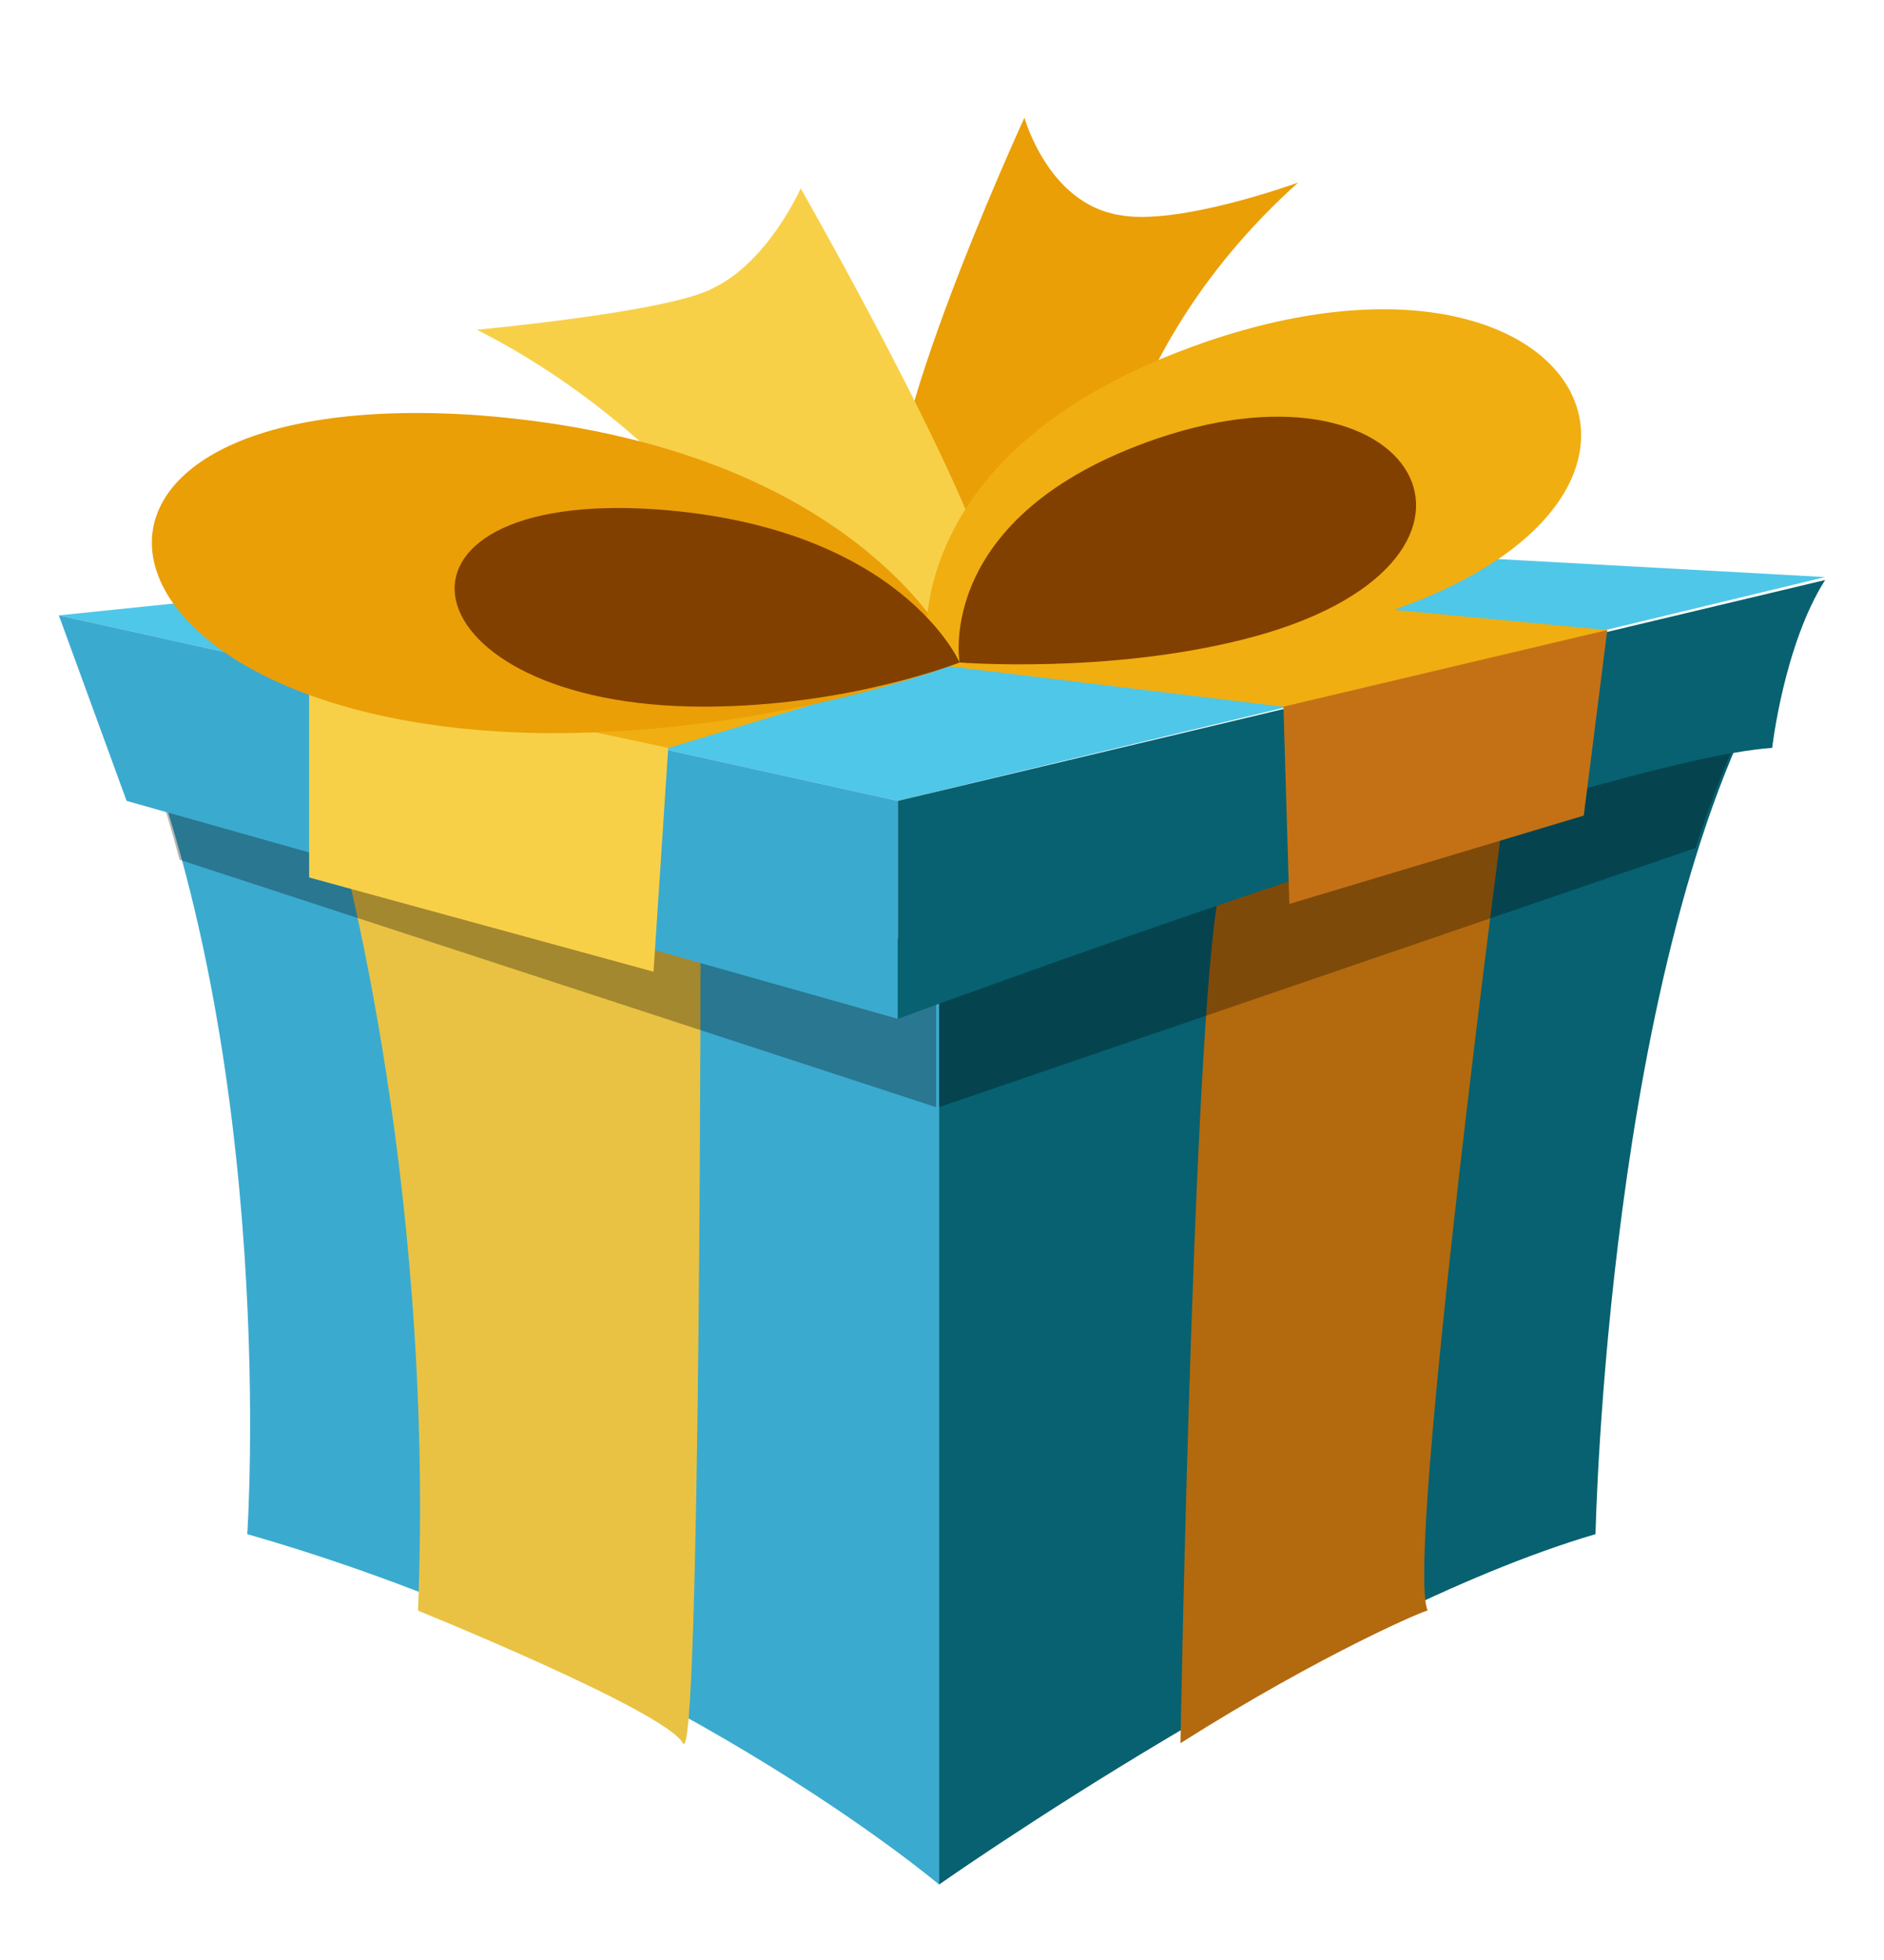 <svg xmlns="http://www.w3.org/2000/svg" fill="none" viewBox="0 0 25 26" height="26" width="25">
<path fill="#076170" d="M12.461 12.616V24.999C12.461 24.999 17.578 21.405 21.172 20.351C21.172 20.351 21.328 12.694 23.555 8.866L12.461 12.616Z"></path>
<path fill="#B3690E" d="M15.664 23.124C15.664 23.124 15.859 12.147 16.25 11.601C16.641 11.015 20 10.429 20 10.429C20 10.429 18.633 20.702 18.945 21.366C18.984 21.327 17.578 21.913 15.664 23.124Z"></path>
<path fill="#3BAACF" d="M12.461 24.999C12.461 24.999 8.867 21.952 3.281 20.351C3.281 20.351 3.711 14.062 1.68 9.257L12.461 12.616V24.999Z"></path>
<path fill="#E9C243" d="M5.547 21.366C5.547 21.366 8.828 22.694 9.062 23.124C9.297 23.554 9.297 12.069 9.297 12.069C9.297 12.069 4.805 10.819 4.414 10.819C4.414 10.819 5.781 15.468 5.547 21.366Z"></path>
<path fill="black" d="M12.461 12.616V14.687L22.5 11.249C22.773 10.39 23.125 9.569 23.516 8.866L12.461 12.616ZM2.383 11.405C2.188 10.663 1.953 9.96 1.641 9.257L12.422 12.616V14.687L2.383 11.405Z" opacity="0.3"></path>
<path fill="#4FC7E8" d="M0.781 8.163L11.914 10.624L24.219 7.655L12.148 6.991L0.781 8.163Z"></path>
<path fill="#3BAACF" d="M0.781 8.163L1.68 10.624L11.914 13.515V10.624L0.781 8.163Z"></path>
<path fill="#076170" d="M11.914 13.515C11.914 13.515 21.211 10.077 23.516 9.921C23.516 9.921 23.672 8.554 24.219 7.694L11.914 10.624V13.515Z"></path>
<path fill="#F0AE11" d="M4.102 8.905L6.367 11.054L8.867 9.921L12.5 8.827L17.031 9.374L19.414 9.843L21.328 8.358L4.102 8.905Z"></path>
<path fill="#F0AE11" d="M8.867 9.921L12.5 8.827L17.031 9.374L21.328 8.358L12.266 7.499L4.102 8.905L8.867 9.921Z"></path>
<path fill="#F8D048" d="M4.102 8.905V11.64L8.672 12.89L8.867 9.921L4.102 8.905Z"></path>
<path fill="#C47116" d="M17.031 9.374L17.109 11.991L21.016 10.819L21.328 8.358L17.031 9.374Z"></path>
<path fill="#EA9F07" d="M14.57 7.538C14.57 7.538 14.57 4.804 17.227 2.421C17.227 2.421 15.625 3.007 14.844 2.851C13.906 2.694 13.594 1.561 13.594 1.561C13.594 1.561 11.328 6.483 11.992 7.108C12.656 7.772 14.57 7.538 14.57 7.538Z"></path>
<path fill="#F8D048" d="M11.094 9.14C11.094 9.14 9.57 6.015 6.328 4.374C6.328 4.374 8.867 4.14 9.453 3.827C10.195 3.476 10.625 2.499 10.625 2.499C10.625 2.499 13.438 7.421 13.203 8.163C12.969 8.905 11.094 9.14 11.094 9.14Z"></path>
<path fill="#EA9F07" d="M12.734 8.788C12.734 8.788 10.351 9.726 7.305 9.726C0.898 9.686 -8.22544e-05 5.077 6.328 5.507C11.523 5.897 12.734 8.788 12.734 8.788Z"></path>
<path fill="#F0AE11" d="M12.305 8.749C12.305 8.749 15.117 8.983 17.735 8.319C23.203 6.913 21.172 2.772 16.016 4.53C11.797 5.976 12.305 8.749 12.305 8.749Z"></path>
<path fill="#824000" d="M12.734 8.788C12.734 8.788 11.25 9.374 9.336 9.374C5.351 9.374 4.766 6.483 8.711 6.757C11.953 6.991 12.734 8.788 12.734 8.788Z"></path>
<path fill="#824000" d="M12.734 8.788C12.734 8.788 14.688 8.944 16.523 8.476C20.352 7.499 18.906 4.608 15.351 5.819C12.383 6.835 12.734 8.788 12.734 8.788Z"></path>
</svg>
